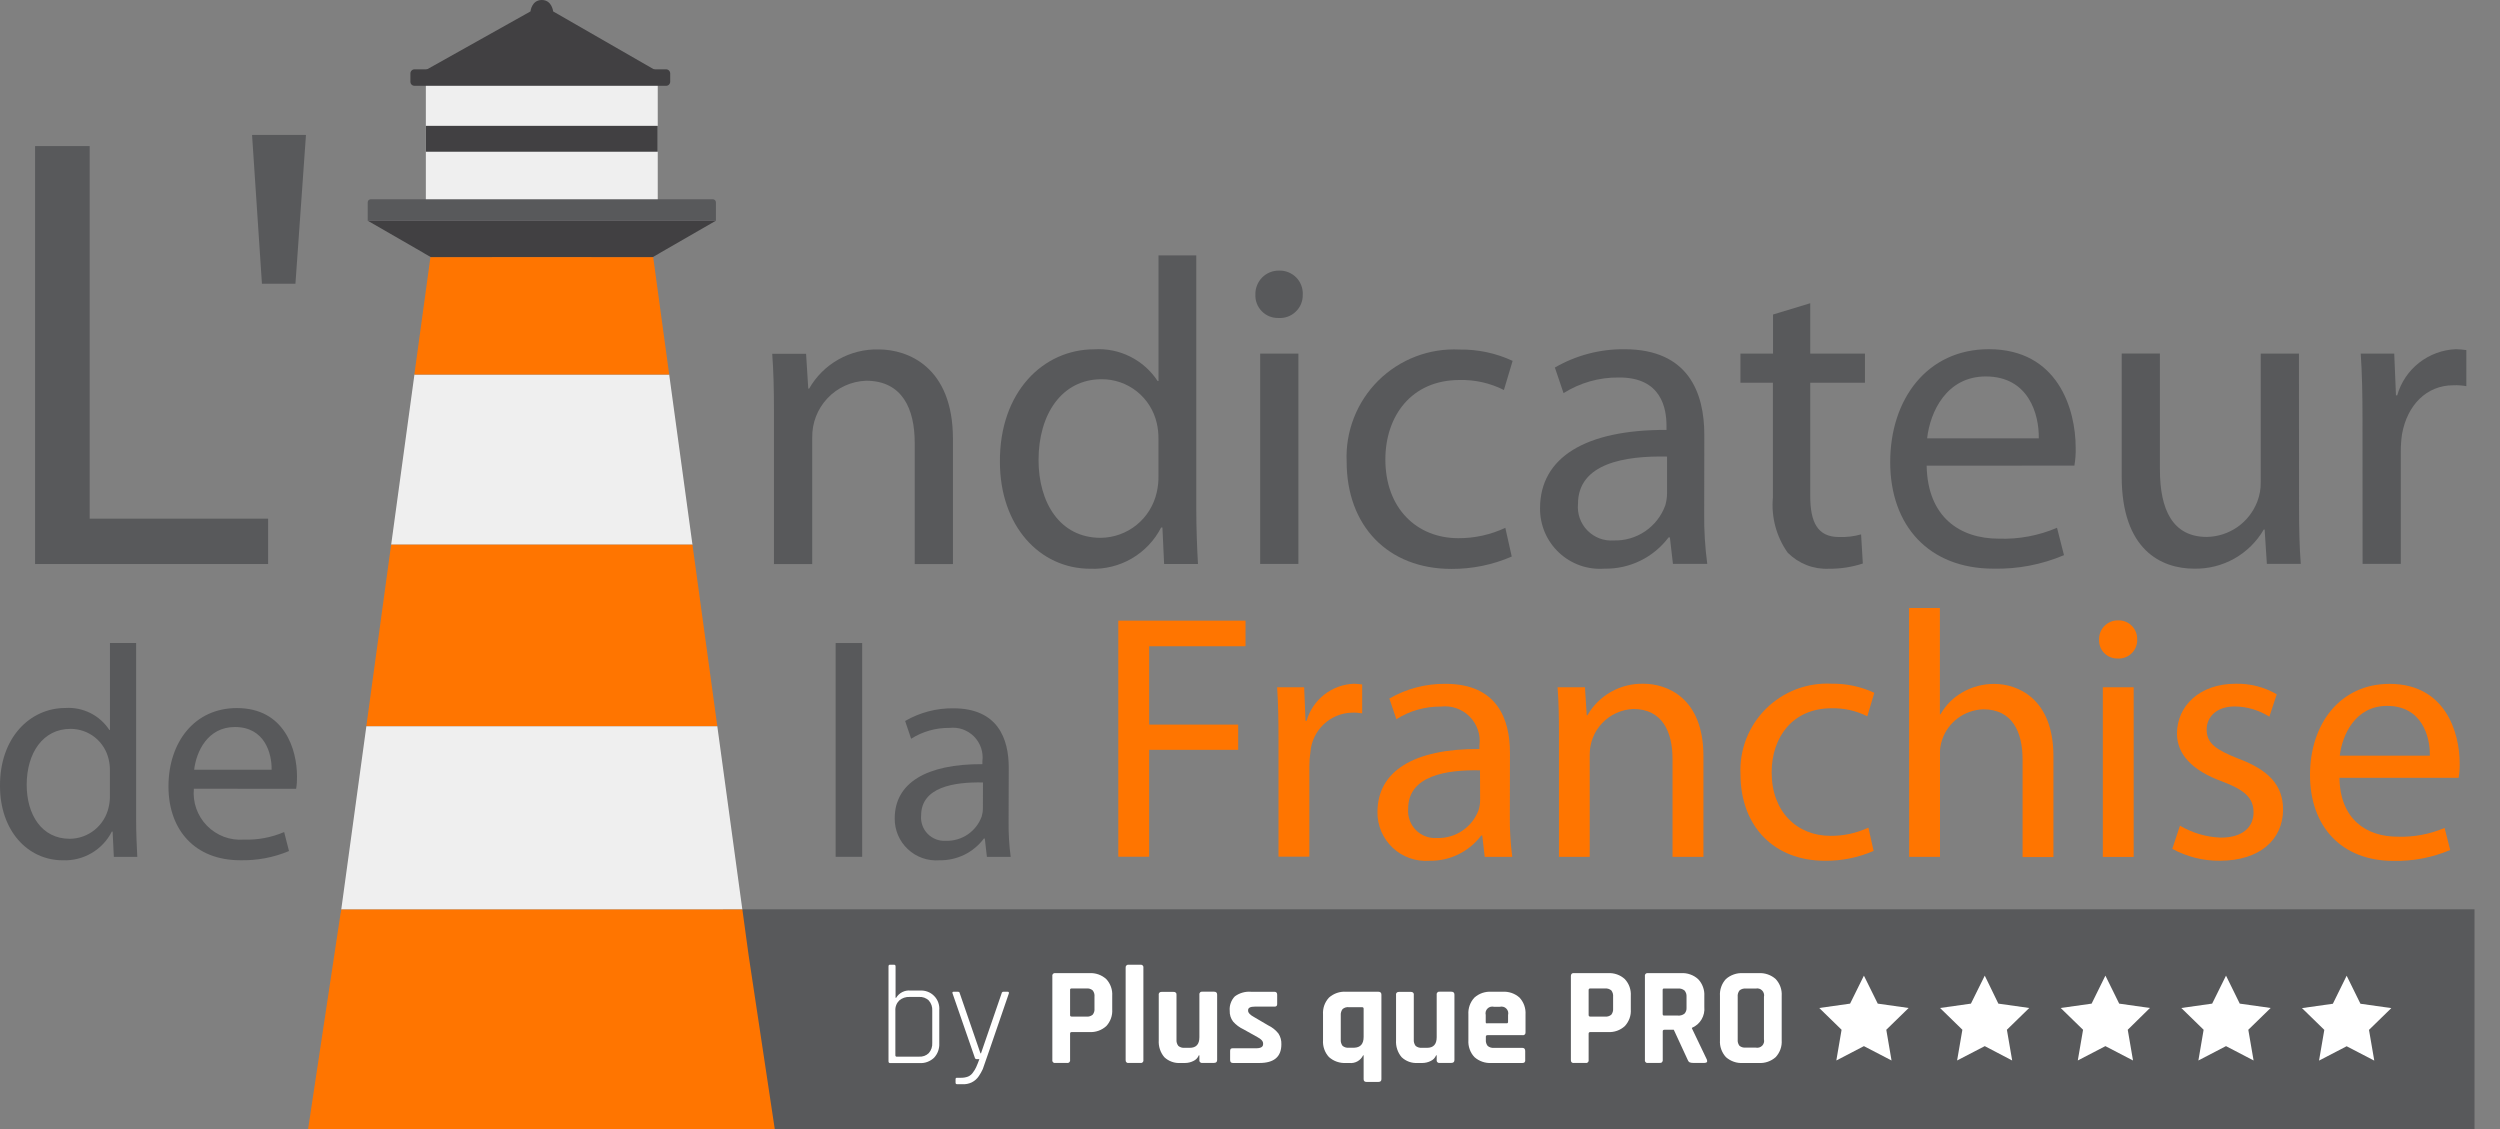 <svg width="62" height="28" viewBox="0 0 62 28" fill="none" xmlns="http://www.w3.org/2000/svg">
<rect x="0" y="0" width="62" height="28" fill="#808080" stroke="none"/>
<path d="M61.368 22.551H17.932V28H61.368V22.551Z" fill="#58595B"/>
<path d="M0.87 3.623H2.224V12.863H6.649V13.988H0.87V3.623Z" fill="#58595B"/>
<path d="M7.588 3.346L7.327 7.036H6.496L6.251 3.346H7.588Z" fill="#58595B"/>
<path d="M19.194 10.186C19.194 9.637 19.183 9.205 19.151 8.774H19.991L20.045 9.637H20.067C20.24 9.334 20.492 9.084 20.795 8.914C21.099 8.743 21.443 8.657 21.791 8.666C22.514 8.666 23.633 9.097 23.633 10.886V13.989H22.685V10.982C22.685 10.142 22.378 9.442 21.478 9.442C21.116 9.456 20.772 9.611 20.523 9.875C20.273 10.139 20.137 10.49 20.143 10.853V13.989H19.194L19.194 10.186Z" fill="#58595B"/>
<path d="M29.668 6.334V12.64C29.668 13.104 29.689 13.631 29.71 13.987H28.87L28.828 13.082H28.796C28.632 13.403 28.379 13.669 28.068 13.851C27.756 14.032 27.399 14.12 27.04 14.105C25.778 14.105 24.798 13.038 24.798 11.454C24.787 9.715 25.877 8.663 27.136 8.663C27.444 8.643 27.752 8.705 28.029 8.844C28.305 8.982 28.54 9.191 28.709 9.449H28.731V6.334H29.668ZM28.73 10.892C28.732 10.758 28.718 10.624 28.688 10.493C28.617 10.183 28.443 9.906 28.195 9.708C27.946 9.51 27.637 9.403 27.319 9.405C26.338 9.405 25.756 10.267 25.756 11.409C25.756 12.465 26.284 13.338 27.297 13.338C27.622 13.335 27.938 13.221 28.19 13.016C28.443 12.81 28.618 12.524 28.688 12.206C28.719 12.072 28.733 11.935 28.73 11.797V10.892Z" fill="#58595B"/>
<path d="M32.308 7.304C32.311 7.383 32.297 7.461 32.267 7.535C32.237 7.608 32.192 7.674 32.135 7.728C32.079 7.783 32.011 7.826 31.937 7.853C31.863 7.88 31.784 7.891 31.705 7.886C31.628 7.888 31.552 7.874 31.482 7.846C31.411 7.817 31.346 7.774 31.293 7.719C31.239 7.665 31.197 7.6 31.17 7.528C31.142 7.457 31.13 7.38 31.134 7.304C31.131 7.226 31.145 7.148 31.175 7.075C31.204 7.002 31.247 6.936 31.303 6.88C31.358 6.825 31.424 6.781 31.497 6.752C31.57 6.723 31.648 6.709 31.727 6.711C31.805 6.709 31.882 6.723 31.954 6.753C32.026 6.782 32.092 6.826 32.146 6.881C32.201 6.937 32.243 7.003 32.271 7.076C32.299 7.149 32.312 7.226 32.309 7.304H32.308ZM31.252 13.985V8.769H32.2V13.985L31.252 13.985Z" fill="#58595B"/>
<path d="M37.491 13.802C37.019 14.008 36.509 14.112 35.994 14.109C34.42 14.109 33.397 13.042 33.397 11.449C33.38 11.078 33.442 10.707 33.577 10.361C33.712 10.015 33.918 9.701 34.182 9.439C34.446 9.177 34.762 8.974 35.109 8.841C35.456 8.708 35.827 8.65 36.198 8.669C36.652 8.662 37.102 8.758 37.513 8.95L37.297 9.672C36.956 9.5 36.579 9.415 36.198 9.424C35.002 9.424 34.357 10.318 34.357 11.396C34.357 12.603 35.133 13.347 36.167 13.347C36.569 13.349 36.967 13.261 37.332 13.09L37.491 13.802Z" fill="#58595B"/>
<path d="M42.264 12.735C42.259 13.152 42.285 13.57 42.34 13.984H41.489L41.413 13.327H41.381C41.196 13.573 40.956 13.772 40.678 13.907C40.401 14.042 40.096 14.109 39.788 14.103C39.583 14.118 39.377 14.091 39.183 14.022C38.989 13.953 38.812 13.845 38.662 13.704C38.512 13.563 38.393 13.393 38.312 13.204C38.232 13.014 38.191 12.81 38.193 12.605C38.193 11.345 39.319 10.654 41.329 10.662V10.559C41.329 10.139 41.211 9.353 40.144 9.362C39.66 9.357 39.185 9.492 38.776 9.75L38.561 9.115C39.084 8.812 39.68 8.655 40.285 8.661C41.88 8.661 42.267 9.749 42.267 10.784L42.264 12.735ZM41.343 11.323C40.308 11.301 39.134 11.485 39.134 12.498C39.123 12.618 39.138 12.739 39.178 12.852C39.218 12.965 39.283 13.069 39.367 13.155C39.451 13.241 39.553 13.308 39.665 13.351C39.777 13.394 39.898 13.412 40.018 13.403C40.296 13.412 40.571 13.332 40.801 13.175C41.032 13.018 41.206 12.792 41.3 12.53C41.328 12.432 41.343 12.33 41.343 12.228L41.343 11.323Z" fill="#58595B"/>
<path d="M44.894 7.52V8.769H46.251V9.491H44.894V12.305C44.894 12.951 45.077 13.318 45.605 13.318C45.791 13.325 45.976 13.303 46.155 13.253L46.198 13.975C45.927 14.064 45.643 14.108 45.357 14.105C45.168 14.114 44.98 14.083 44.803 14.014C44.627 13.945 44.468 13.84 44.334 13.706C44.053 13.308 43.923 12.823 43.968 12.337V9.491H43.163V8.769H43.971V7.8L44.894 7.52Z" fill="#58595B"/>
<path d="M47.781 11.549C47.804 12.831 48.612 13.359 49.57 13.359C50.066 13.376 50.559 13.284 51.014 13.089L51.187 13.768C50.635 14.002 50.04 14.116 49.441 14.103C47.835 14.103 46.877 13.036 46.877 11.462C46.877 9.888 47.803 8.66 49.322 8.66C51.036 8.66 51.477 10.147 51.477 11.105C51.481 11.253 51.47 11.402 51.445 11.547L47.781 11.549ZM50.562 10.87C50.572 10.278 50.313 9.336 49.247 9.336C48.277 9.336 47.868 10.208 47.793 10.87H50.562Z" fill="#58595B"/>
<path d="M57.016 12.552C57.016 13.101 57.027 13.575 57.059 13.984H56.218L56.163 13.132H56.142C55.967 13.433 55.715 13.682 55.412 13.853C55.109 14.023 54.765 14.11 54.417 14.103C53.599 14.103 52.618 13.639 52.618 11.817V8.768H53.566V11.645C53.566 12.636 53.879 13.316 54.73 13.316C55.002 13.311 55.266 13.225 55.489 13.07C55.711 12.914 55.882 12.695 55.98 12.442C56.04 12.287 56.069 12.123 56.066 11.957V8.77H57.014L57.016 12.552Z" fill="#58595B"/>
<path d="M58.59 10.396C58.59 9.782 58.579 9.254 58.546 8.769H59.377L59.42 9.804H59.451C59.542 9.484 59.732 9.201 59.994 8.996C60.255 8.791 60.575 8.673 60.907 8.66C60.993 8.662 61.079 8.669 61.165 8.682V9.577C61.058 9.558 60.95 9.55 60.842 9.555C60.175 9.555 59.7 10.05 59.571 10.762C59.549 10.908 59.539 11.056 59.54 11.204V13.984H58.592L58.59 10.396Z" fill="#58595B"/>
<path d="M3.376 15.947V20.317C3.376 20.638 3.391 21.004 3.405 21.251H2.823L2.793 20.624H2.773C2.66 20.847 2.485 21.032 2.269 21.158C2.053 21.284 1.805 21.346 1.556 21.335C0.681 21.335 -0 20.595 -0 19.493C-0.007 18.29 0.748 17.558 1.621 17.558C1.835 17.544 2.048 17.587 2.24 17.683C2.432 17.779 2.595 17.924 2.712 18.103H2.727V15.947H3.376ZM2.726 19.107C2.727 19.014 2.716 18.921 2.695 18.831C2.646 18.616 2.526 18.424 2.353 18.286C2.181 18.149 1.967 18.075 1.747 18.076C1.066 18.076 0.662 18.673 0.662 19.465C0.662 20.197 1.029 20.802 1.731 20.802C1.957 20.8 2.175 20.721 2.35 20.579C2.525 20.436 2.647 20.238 2.695 20.018C2.717 19.924 2.728 19.828 2.726 19.732V19.107Z" fill="#58595B"/>
<path d="M4.808 19.561C4.792 19.729 4.813 19.898 4.869 20.056C4.926 20.215 5.016 20.359 5.134 20.479C5.252 20.599 5.395 20.692 5.552 20.752C5.71 20.811 5.878 20.835 6.046 20.822C6.39 20.834 6.731 20.77 7.047 20.635L7.167 21.106C6.784 21.267 6.371 21.344 5.956 21.334C4.845 21.334 4.178 20.594 4.178 19.503C4.178 18.412 4.82 17.56 5.874 17.56C7.058 17.56 7.366 18.591 7.366 19.256C7.368 19.358 7.361 19.461 7.344 19.562L4.808 19.561ZM6.736 19.09C6.743 18.681 6.564 18.03 5.825 18.03C5.152 18.03 4.868 18.635 4.815 19.09H6.736Z" fill="#58595B"/>
<path d="M20.724 15.947H21.382V21.249H20.724V15.947Z" fill="#58595B"/>
<path d="M25.013 20.384C25.01 20.674 25.027 20.963 25.065 21.25H24.475L24.423 20.795H24.401C24.273 20.966 24.106 21.105 23.914 21.199C23.721 21.292 23.509 21.339 23.296 21.335C23.153 21.346 23.01 21.327 22.875 21.279C22.741 21.232 22.618 21.157 22.514 21.059C22.409 20.961 22.327 20.843 22.271 20.712C22.215 20.58 22.187 20.439 22.189 20.296C22.189 19.422 22.966 18.944 24.363 18.951V18.88C24.378 18.769 24.367 18.656 24.331 18.549C24.295 18.443 24.235 18.346 24.157 18.266C24.078 18.187 23.982 18.126 23.876 18.088C23.77 18.051 23.657 18.039 23.545 18.052C23.209 18.048 22.88 18.141 22.596 18.321L22.447 17.88C22.81 17.67 23.223 17.561 23.642 17.566C24.748 17.566 25.017 18.321 25.017 19.038L25.013 20.384ZM24.378 19.405C23.662 19.391 22.844 19.518 22.844 20.224C22.836 20.307 22.847 20.39 22.875 20.469C22.902 20.548 22.947 20.619 23.006 20.679C23.064 20.739 23.135 20.785 23.213 20.815C23.291 20.845 23.374 20.857 23.458 20.852C23.651 20.858 23.841 20.802 24.001 20.694C24.16 20.585 24.282 20.428 24.347 20.246C24.366 20.18 24.376 20.111 24.376 20.041L24.378 19.405Z" fill="#58595B"/>
<path d="M27.734 15.392H30.889V16.027H28.499V17.97H30.707V18.596H28.499V21.247H27.734V15.392Z" fill="#FF7500"/>
<path d="M31.707 18.356C31.707 17.861 31.699 17.435 31.673 17.044H32.343L32.377 17.878H32.403C32.477 17.62 32.63 17.392 32.841 17.227C33.052 17.062 33.31 16.967 33.578 16.957C33.646 16.959 33.715 16.965 33.782 16.975V17.691C33.696 17.676 33.609 17.67 33.522 17.674C33.261 17.682 33.013 17.786 32.825 17.965C32.636 18.145 32.52 18.388 32.499 18.647C32.481 18.765 32.472 18.884 32.472 19.004V21.246H31.707V18.356Z" fill="#FF7500"/>
<path d="M37.444 20.243C37.44 20.58 37.461 20.917 37.504 21.251H36.821L36.76 20.721H36.734C36.585 20.92 36.39 21.08 36.166 21.189C35.943 21.298 35.696 21.352 35.447 21.347C35.282 21.359 35.116 21.337 34.96 21.281C34.804 21.226 34.66 21.139 34.54 21.026C34.419 20.912 34.323 20.775 34.257 20.623C34.192 20.47 34.159 20.306 34.161 20.14C34.161 19.122 35.065 18.566 36.69 18.575V18.488C36.707 18.358 36.694 18.226 36.652 18.102C36.61 17.978 36.54 17.865 36.448 17.772C36.356 17.679 36.243 17.608 36.12 17.565C35.996 17.522 35.864 17.507 35.734 17.523C35.343 17.519 34.96 17.628 34.63 17.836L34.456 17.324C34.879 17.08 35.359 16.954 35.847 16.959C37.134 16.959 37.447 17.837 37.447 18.671L37.444 20.243ZM36.704 19.104C35.87 19.087 34.923 19.235 34.923 20.052C34.914 20.149 34.926 20.247 34.959 20.338C34.991 20.43 35.043 20.514 35.111 20.583C35.179 20.653 35.262 20.707 35.353 20.741C35.444 20.775 35.541 20.79 35.639 20.782C35.863 20.79 36.085 20.726 36.27 20.599C36.456 20.473 36.597 20.291 36.673 20.079C36.696 20 36.708 19.918 36.707 19.835L36.704 19.104Z" fill="#FF7500"/>
<path d="M38.662 18.182C38.662 17.739 38.654 17.392 38.628 17.044H39.307L39.351 17.739H39.368C39.508 17.495 39.711 17.294 39.956 17.156C40.201 17.019 40.478 16.95 40.759 16.957C41.341 16.957 42.245 17.306 42.245 18.748V21.25H41.479V18.826C41.479 18.147 41.225 17.583 40.505 17.583C40.212 17.595 39.936 17.72 39.734 17.933C39.532 18.145 39.422 18.428 39.425 18.721V21.25H38.662V18.182Z" fill="#FF7500"/>
<path d="M46.466 21.103C46.085 21.268 45.674 21.351 45.259 21.347C43.989 21.347 43.164 20.486 43.164 19.199C43.15 18.9 43.199 18.601 43.308 18.321C43.417 18.042 43.584 17.788 43.796 17.577C44.009 17.366 44.264 17.201 44.544 17.094C44.824 16.988 45.123 16.94 45.423 16.956C45.789 16.95 46.152 17.027 46.483 17.182L46.309 17.764C46.035 17.626 45.73 17.558 45.423 17.565C44.458 17.565 43.937 18.281 43.937 19.155C43.937 20.129 44.562 20.729 45.397 20.729C45.721 20.732 46.042 20.662 46.336 20.525L46.466 21.103Z" fill="#FF7500"/>
<path d="M47.344 15.079H48.109V17.713H48.126C48.255 17.484 48.445 17.295 48.675 17.166C48.913 17.03 49.183 16.96 49.457 16.961C50.022 16.961 50.925 17.311 50.925 18.752V21.255H50.16V18.835C50.16 18.157 49.909 17.591 49.187 17.591C48.959 17.598 48.739 17.674 48.556 17.809C48.373 17.944 48.236 18.133 48.164 18.348C48.124 18.466 48.106 18.59 48.112 18.713V21.251H47.347L47.344 15.079Z" fill="#FF7500"/>
<path d="M53.003 15.862C53.005 15.925 52.993 15.989 52.969 16.047C52.945 16.106 52.909 16.16 52.863 16.204C52.818 16.248 52.763 16.282 52.703 16.304C52.644 16.326 52.58 16.335 52.517 16.331C52.455 16.332 52.394 16.321 52.337 16.298C52.279 16.275 52.228 16.24 52.184 16.196C52.141 16.152 52.108 16.1 52.086 16.042C52.063 15.985 52.054 15.923 52.056 15.861C52.055 15.799 52.066 15.736 52.09 15.677C52.113 15.619 52.148 15.566 52.193 15.521C52.237 15.477 52.29 15.442 52.349 15.418C52.407 15.395 52.47 15.384 52.533 15.385C52.595 15.384 52.658 15.395 52.716 15.418C52.774 15.442 52.826 15.477 52.87 15.522C52.914 15.566 52.949 15.62 52.971 15.678C52.994 15.736 53.005 15.799 53.002 15.861L53.003 15.862ZM52.15 21.252V17.044H52.915V21.252H52.15Z" fill="#FF7500"/>
<path d="M54.063 20.477C54.372 20.659 54.721 20.761 55.079 20.773C55.628 20.773 55.888 20.503 55.888 20.147C55.888 19.791 55.67 19.591 55.114 19.382C54.349 19.104 53.989 18.696 53.989 18.192C53.989 17.514 54.545 16.957 55.441 16.957C55.799 16.948 56.153 17.038 56.463 17.218L56.28 17.774C56.023 17.611 55.725 17.523 55.42 17.52C54.968 17.52 54.725 17.781 54.725 18.094C54.725 18.443 54.968 18.598 55.516 18.816C56.232 19.085 56.62 19.451 56.62 20.076C56.62 20.824 56.038 21.346 55.055 21.346C54.642 21.351 54.235 21.249 53.873 21.051L54.063 20.477Z" fill="#FF7500"/>
<path d="M58.018 19.289C58.036 20.323 58.687 20.75 59.462 20.75C59.861 20.763 60.258 20.689 60.626 20.533L60.765 21.08C60.32 21.268 59.84 21.36 59.357 21.35C58.062 21.35 57.288 20.489 57.288 19.22C57.288 17.952 58.036 16.96 59.261 16.96C60.643 16.96 61 18.16 61 18.933C61.003 19.052 60.994 19.172 60.974 19.29L58.018 19.289ZM60.26 18.741C60.27 18.264 60.061 17.506 59.201 17.506C58.418 17.506 58.09 18.211 58.026 18.741H60.26Z" fill="#FF7500"/>
<path d="M13.437 4.97H16.312V1.961H10.561V4.97H13.437Z" fill="#EFEFEF"/>
<path d="M16.191 6.375L16.325 6.298L16.396 6.256L17.755 5.473H9.118L10.477 6.256L10.547 6.298L10.681 6.375L13.436 6.377L16.191 6.375Z" fill="#414042"/>
<path d="M13.437 2.004H16.379V1.773H10.495V2.004H13.437Z" fill="#414142"/>
<path d="M13.437 3.763H16.312V3.121H10.561V3.763H13.437Z" fill="#414042"/>
<path d="M16.309 1.773L13.718 0.283C13.718 0.283 13.69 0.001 13.437 0C13.183 0 13.156 0.283 13.156 0.283L10.496 1.773H16.309Z" fill="#414042"/>
<path d="M13.437 13.508H17.173L16.596 9.289H10.278L9.701 13.508H13.437Z" fill="#EFEFEF"/>
<path d="M13.436 22.556H18.41L17.789 18.009H9.086L8.463 22.556H13.436Z" fill="#EFEFEF"/>
<path d="M13.437 9.289H16.596L16.199 6.375H16.19L16.186 6.377H10.687L10.682 6.375H10.675L10.276 9.289H13.437H13.437Z" fill="#FF7500"/>
<path d="M13.436 6.377H16.186L16.191 6.375L13.437 6.377L10.683 6.375L10.687 6.377H13.436Z" fill="url(#paint0_linear_18826_150271)"/>
<path d="M13.436 6.377H16.186L16.191 6.375L13.437 6.377L10.683 6.375L10.687 6.377H13.436Z" fill="#FF7500"/>
<path d="M13.437 18.008H17.789L17.173 13.508H9.7L9.085 18.008H13.437Z" fill="#FF7500"/>
<path d="M18.566 23.693L18.411 22.557H8.463L8.452 22.639H8.448L7.641 28H19.214L18.566 23.693Z" fill="#FF7500"/>
<path d="M13.437 5.473H17.755V5.019C17.755 5.009 17.753 4.999 17.749 4.989C17.745 4.98 17.74 4.971 17.733 4.964C17.725 4.957 17.717 4.951 17.707 4.947C17.698 4.943 17.688 4.941 17.678 4.941H9.197C9.186 4.941 9.176 4.943 9.167 4.947C9.157 4.951 9.149 4.957 9.142 4.964C9.134 4.971 9.129 4.98 9.125 4.989C9.121 4.999 9.119 5.009 9.119 5.019V5.473H13.437Z" fill="#58595B"/>
<path d="M13.399 2.128H16.519C16.546 2.128 16.572 2.118 16.591 2.099C16.61 2.079 16.621 2.053 16.621 2.026V1.822C16.621 1.795 16.61 1.769 16.591 1.749C16.572 1.73 16.546 1.719 16.519 1.719H10.28C10.253 1.719 10.227 1.73 10.208 1.749C10.188 1.769 10.178 1.795 10.178 1.822V2.026C10.178 2.053 10.188 2.079 10.208 2.099C10.227 2.118 10.253 2.128 10.28 2.128H13.399Z" fill="#414042"/>
<path d="M22.035 26.32V23.967C22.035 23.94 22.046 23.925 22.07 23.925H22.172C22.198 23.925 22.21 23.94 22.21 23.967V24.746H22.224C22.26 24.685 22.314 24.635 22.378 24.603C22.441 24.571 22.513 24.558 22.584 24.566H22.809C22.875 24.561 22.94 24.57 23.002 24.593C23.063 24.615 23.119 24.651 23.165 24.698C23.211 24.744 23.247 24.8 23.269 24.862C23.291 24.923 23.3 24.989 23.294 25.054V25.872C23.298 25.938 23.288 26.004 23.266 26.066C23.244 26.128 23.209 26.184 23.164 26.233C23.117 26.277 23.061 26.312 23 26.335C22.939 26.358 22.874 26.368 22.809 26.364H22.068C22.046 26.361 22.035 26.346 22.035 26.32ZM22.239 26.205H22.791C22.835 26.208 22.88 26.202 22.922 26.187C22.964 26.172 23.002 26.148 23.034 26.117C23.064 26.083 23.088 26.042 23.102 25.999C23.117 25.955 23.123 25.909 23.12 25.863V25.063C23.126 24.971 23.095 24.881 23.034 24.812C23.002 24.781 22.963 24.758 22.922 24.742C22.88 24.727 22.835 24.721 22.791 24.724H22.561C22.466 24.719 22.373 24.75 22.301 24.812C22.268 24.845 22.242 24.884 22.226 24.927C22.209 24.971 22.202 25.017 22.205 25.063V26.175C22.206 26.179 22.207 26.184 22.209 26.188C22.211 26.192 22.214 26.196 22.217 26.199C22.221 26.202 22.225 26.204 22.229 26.205C22.234 26.207 22.238 26.207 22.243 26.206L22.239 26.205Z" fill="white"/>
<path d="M23.863 26.888H23.736C23.731 26.889 23.726 26.888 23.721 26.886C23.716 26.885 23.711 26.882 23.707 26.878C23.704 26.874 23.701 26.87 23.7 26.865C23.698 26.86 23.698 26.854 23.698 26.849V26.766C23.697 26.761 23.697 26.756 23.699 26.751C23.7 26.745 23.703 26.741 23.707 26.737C23.711 26.733 23.715 26.731 23.72 26.729C23.726 26.728 23.731 26.727 23.736 26.729H23.831C23.892 26.73 23.952 26.72 24.008 26.699C24.061 26.676 24.105 26.638 24.135 26.59C24.164 26.551 24.189 26.509 24.209 26.466C24.241 26.393 24.267 26.328 24.288 26.267H24.222C24.211 26.268 24.199 26.264 24.19 26.256C24.181 26.249 24.176 26.238 24.174 26.226L23.623 24.636C23.614 24.608 23.623 24.595 23.651 24.595H23.758C23.769 24.595 23.78 24.599 23.789 24.606C23.797 24.614 23.802 24.624 23.803 24.636L24.315 26.122H24.329L24.84 24.636C24.841 24.624 24.846 24.614 24.855 24.606C24.863 24.599 24.874 24.595 24.886 24.595H24.988C25.015 24.595 25.026 24.608 25.02 24.636C24.606 25.846 24.39 26.472 24.373 26.514C24.346 26.573 24.314 26.629 24.278 26.683C24.233 26.752 24.172 26.807 24.099 26.843C24.026 26.878 23.944 26.894 23.863 26.888Z" fill="white"/>
<path d="M26.465 26.361H26.171C26.161 26.363 26.151 26.362 26.141 26.359C26.131 26.356 26.123 26.351 26.116 26.344C26.109 26.337 26.103 26.328 26.1 26.318C26.097 26.309 26.096 26.299 26.098 26.289V24.206C26.096 24.197 26.097 24.186 26.1 24.177C26.103 24.167 26.109 24.159 26.116 24.151C26.123 24.144 26.131 24.139 26.141 24.136C26.151 24.133 26.161 24.132 26.171 24.134H27.015C27.092 24.129 27.168 24.14 27.24 24.165C27.312 24.19 27.378 24.23 27.435 24.281C27.487 24.337 27.527 24.403 27.552 24.474C27.578 24.546 27.588 24.622 27.583 24.698V25.031C27.588 25.107 27.578 25.183 27.552 25.255C27.527 25.326 27.487 25.392 27.435 25.448C27.378 25.499 27.312 25.539 27.24 25.564C27.168 25.589 27.092 25.6 27.015 25.595H26.579C26.551 25.595 26.538 25.609 26.538 25.634V26.289C26.54 26.299 26.539 26.309 26.536 26.318C26.532 26.328 26.527 26.337 26.52 26.344C26.513 26.351 26.504 26.356 26.495 26.359C26.485 26.362 26.475 26.363 26.465 26.361ZM26.576 25.212H26.943C26.971 25.215 26.999 25.212 27.025 25.204C27.052 25.196 27.077 25.182 27.098 25.165C27.133 25.121 27.149 25.066 27.143 25.01V24.72C27.15 24.663 27.134 24.606 27.098 24.561C27.077 24.543 27.052 24.529 27.025 24.521C26.999 24.513 26.971 24.511 26.943 24.514H26.576C26.57 24.513 26.565 24.513 26.56 24.515C26.555 24.516 26.55 24.519 26.547 24.523C26.543 24.526 26.54 24.531 26.538 24.536C26.537 24.541 26.537 24.547 26.538 24.552V25.172C26.537 25.177 26.538 25.182 26.539 25.187C26.541 25.192 26.543 25.197 26.547 25.201C26.551 25.204 26.555 25.207 26.56 25.209C26.565 25.211 26.57 25.211 26.576 25.21V25.212Z" fill="white"/>
<path d="M28.284 26.361H27.989C27.979 26.363 27.969 26.362 27.959 26.359C27.95 26.356 27.941 26.351 27.934 26.343C27.927 26.336 27.922 26.328 27.919 26.318C27.916 26.309 27.915 26.299 27.916 26.289V23.999C27.915 23.989 27.916 23.979 27.919 23.969C27.922 23.959 27.927 23.951 27.934 23.944C27.941 23.937 27.95 23.931 27.959 23.928C27.969 23.925 27.979 23.924 27.989 23.926H28.284C28.294 23.924 28.304 23.925 28.313 23.928C28.323 23.931 28.331 23.937 28.339 23.944C28.346 23.951 28.351 23.959 28.354 23.969C28.357 23.979 28.358 23.989 28.356 23.999V26.289C28.358 26.299 28.357 26.309 28.354 26.318C28.351 26.328 28.346 26.336 28.339 26.343C28.331 26.351 28.323 26.356 28.313 26.359C28.304 26.362 28.294 26.363 28.284 26.361Z" fill="white"/>
<path d="M29.392 26.362H29.278C29.204 26.367 29.13 26.357 29.061 26.332C28.991 26.307 28.927 26.268 28.874 26.217C28.776 26.1 28.727 25.95 28.737 25.797V24.672C28.735 24.662 28.736 24.652 28.739 24.643C28.742 24.633 28.747 24.624 28.755 24.617C28.762 24.61 28.77 24.605 28.78 24.602C28.789 24.599 28.8 24.598 28.809 24.599H29.104C29.114 24.598 29.124 24.599 29.134 24.602C29.143 24.605 29.152 24.61 29.159 24.617C29.166 24.624 29.172 24.633 29.175 24.643C29.178 24.652 29.178 24.662 29.177 24.672V25.781C29.172 25.838 29.188 25.895 29.224 25.94C29.267 25.974 29.323 25.991 29.378 25.986H29.505C29.664 25.986 29.745 25.899 29.745 25.723V24.667C29.743 24.657 29.744 24.647 29.747 24.637C29.75 24.628 29.755 24.619 29.762 24.612C29.77 24.605 29.778 24.599 29.788 24.596C29.797 24.593 29.807 24.593 29.817 24.594H30.108C30.159 24.594 30.185 24.618 30.185 24.667V26.288C30.185 26.336 30.159 26.36 30.108 26.36H29.817C29.807 26.362 29.797 26.361 29.788 26.358C29.778 26.355 29.77 26.35 29.762 26.343C29.755 26.336 29.75 26.327 29.747 26.317C29.744 26.308 29.743 26.298 29.745 26.288V26.173H29.73C29.705 26.235 29.657 26.286 29.595 26.313C29.532 26.345 29.462 26.361 29.392 26.362Z" fill="white"/>
<path d="M31.234 26.362H30.576C30.53 26.362 30.507 26.337 30.507 26.289V26.067C30.506 26.048 30.51 26.029 30.521 26.012C30.528 26.006 30.537 26.002 30.547 25.999C30.556 25.997 30.566 25.996 30.576 25.997H31.155C31.268 25.997 31.325 25.962 31.325 25.895V25.878C31.325 25.822 31.278 25.769 31.182 25.719L30.84 25.528C30.741 25.482 30.652 25.416 30.58 25.334C30.522 25.257 30.493 25.163 30.497 25.067C30.491 25.002 30.5 24.936 30.522 24.875C30.544 24.813 30.578 24.757 30.624 24.71C30.74 24.625 30.883 24.584 31.026 24.596H31.604C31.651 24.596 31.674 24.62 31.674 24.669V24.894C31.676 24.913 31.671 24.932 31.66 24.948C31.652 24.954 31.644 24.959 31.634 24.962C31.624 24.965 31.614 24.965 31.604 24.964H31.123C31.01 24.964 30.953 24.993 30.953 25.05V25.068C30.953 25.119 31.003 25.17 31.102 25.224L31.451 25.429C31.55 25.476 31.637 25.545 31.705 25.631C31.757 25.711 31.782 25.804 31.778 25.899C31.778 26.208 31.597 26.362 31.234 26.362Z" fill="white"/>
<path d="M33.462 26.362H33.383C33.306 26.367 33.229 26.356 33.156 26.331C33.084 26.307 33.017 26.267 32.959 26.216C32.907 26.16 32.867 26.094 32.842 26.022C32.816 25.95 32.806 25.873 32.811 25.797V25.16C32.806 25.084 32.816 25.007 32.841 24.935C32.867 24.863 32.907 24.796 32.959 24.74C33.017 24.689 33.084 24.65 33.156 24.625C33.229 24.6 33.306 24.59 33.383 24.595H34.182C34.233 24.595 34.259 24.619 34.259 24.668V26.764C34.259 26.81 34.233 26.832 34.182 26.832H33.892C33.842 26.832 33.818 26.81 33.818 26.764V26.172H33.805C33.775 26.235 33.726 26.288 33.664 26.322C33.603 26.356 33.532 26.37 33.462 26.362L33.462 26.362ZM33.818 25.714V25.016C33.818 24.991 33.805 24.978 33.777 24.978H33.452C33.424 24.975 33.396 24.977 33.369 24.985C33.342 24.993 33.318 25.007 33.296 25.025C33.262 25.07 33.246 25.127 33.251 25.184V25.779C33.246 25.836 33.262 25.892 33.296 25.938C33.34 25.973 33.396 25.99 33.452 25.984H33.577C33.738 25.98 33.818 25.892 33.818 25.715V25.714Z" fill="white"/>
<path d="M35.277 26.362H35.162C35.088 26.367 35.015 26.357 34.945 26.332C34.876 26.307 34.812 26.268 34.759 26.217C34.661 26.1 34.612 25.95 34.622 25.797V24.672C34.62 24.662 34.621 24.652 34.624 24.643C34.627 24.633 34.633 24.624 34.64 24.617C34.647 24.61 34.656 24.605 34.665 24.602C34.675 24.599 34.685 24.598 34.695 24.599H34.989C34.999 24.598 35.009 24.599 35.019 24.602C35.028 24.605 35.037 24.61 35.044 24.617C35.051 24.624 35.057 24.633 35.06 24.643C35.063 24.652 35.064 24.662 35.062 24.672V25.781C35.057 25.838 35.074 25.895 35.109 25.94C35.153 25.974 35.208 25.991 35.263 25.986H35.39C35.549 25.986 35.63 25.899 35.63 25.723V24.667C35.628 24.657 35.629 24.647 35.632 24.637C35.635 24.628 35.641 24.619 35.648 24.612C35.655 24.605 35.663 24.599 35.673 24.596C35.682 24.593 35.693 24.593 35.703 24.594H35.993C36.044 24.594 36.07 24.618 36.07 24.667V26.288C36.07 26.336 36.044 26.36 35.993 26.36H35.703C35.693 26.362 35.682 26.361 35.673 26.358C35.663 26.355 35.655 26.35 35.648 26.343C35.641 26.336 35.635 26.327 35.632 26.317C35.629 26.308 35.628 26.298 35.63 26.288V26.173H35.615C35.59 26.235 35.542 26.285 35.48 26.313C35.417 26.345 35.347 26.361 35.277 26.362Z" fill="white"/>
<path d="M37.754 26.362H36.988C36.911 26.367 36.835 26.356 36.762 26.331C36.69 26.306 36.623 26.267 36.566 26.216C36.513 26.16 36.473 26.094 36.448 26.022C36.422 25.95 36.411 25.873 36.416 25.797V25.16C36.411 25.083 36.422 25.007 36.447 24.935C36.473 24.862 36.513 24.796 36.566 24.74C36.623 24.689 36.69 24.65 36.762 24.625C36.835 24.601 36.911 24.59 36.988 24.595H37.262C37.338 24.59 37.415 24.601 37.488 24.625C37.56 24.65 37.627 24.689 37.684 24.74C37.736 24.796 37.776 24.863 37.802 24.935C37.827 25.007 37.838 25.083 37.833 25.16V25.6C37.834 25.61 37.833 25.62 37.83 25.629C37.827 25.639 37.822 25.647 37.815 25.654C37.808 25.662 37.799 25.667 37.789 25.67C37.78 25.673 37.77 25.674 37.76 25.672H36.89C36.863 25.672 36.849 25.685 36.849 25.71V25.787C36.844 25.842 36.861 25.897 36.895 25.94C36.94 25.976 36.997 25.993 37.054 25.987H37.753C37.801 25.987 37.825 26.013 37.825 26.064V26.292C37.827 26.302 37.826 26.312 37.823 26.321C37.82 26.33 37.815 26.339 37.809 26.346C37.793 26.358 37.774 26.364 37.754 26.362ZM36.891 25.377H37.362C37.367 25.378 37.373 25.378 37.378 25.377C37.383 25.375 37.388 25.372 37.391 25.369C37.395 25.365 37.398 25.36 37.399 25.355C37.401 25.35 37.401 25.345 37.4 25.34V25.173C37.407 25.145 37.407 25.115 37.4 25.087C37.392 25.058 37.377 25.033 37.356 25.012C37.336 24.991 37.31 24.976 37.282 24.969C37.254 24.961 37.224 24.961 37.196 24.968H37.05C37.022 24.961 36.992 24.961 36.964 24.969C36.936 24.976 36.91 24.991 36.89 25.012C36.869 25.033 36.854 25.058 36.846 25.087C36.839 25.115 36.839 25.145 36.846 25.173V25.34C36.844 25.346 36.844 25.352 36.846 25.358C36.847 25.364 36.851 25.369 36.856 25.374C36.861 25.378 36.867 25.38 36.873 25.381C36.879 25.381 36.885 25.38 36.891 25.377H36.891Z" fill="white"/>
<path d="M39.326 26.361H39.031C39.021 26.363 39.011 26.362 39.002 26.359C38.992 26.356 38.983 26.351 38.976 26.344C38.969 26.337 38.964 26.328 38.961 26.318C38.958 26.309 38.957 26.299 38.958 26.289V24.206C38.957 24.197 38.958 24.186 38.961 24.177C38.964 24.167 38.969 24.159 38.976 24.151C38.983 24.144 38.992 24.139 39.002 24.136C39.011 24.133 39.021 24.132 39.031 24.134H39.877C39.953 24.129 40.029 24.14 40.101 24.165C40.173 24.19 40.239 24.23 40.295 24.281C40.347 24.337 40.387 24.402 40.413 24.474C40.438 24.546 40.449 24.622 40.444 24.698V25.031C40.449 25.107 40.439 25.183 40.413 25.255C40.387 25.326 40.347 25.392 40.295 25.448C40.239 25.499 40.173 25.539 40.101 25.564C40.029 25.589 39.953 25.6 39.877 25.595H39.44C39.413 25.595 39.398 25.609 39.398 25.634V26.288C39.4 26.298 39.399 26.308 39.396 26.318C39.393 26.328 39.388 26.336 39.381 26.343C39.374 26.35 39.365 26.356 39.355 26.359C39.346 26.362 39.336 26.363 39.326 26.361ZM39.436 25.212H39.803C39.86 25.218 39.916 25.201 39.96 25.165C39.994 25.121 40.01 25.066 40.005 25.011V24.72C40.011 24.663 39.995 24.607 39.96 24.561C39.938 24.544 39.913 24.53 39.886 24.522C39.859 24.514 39.831 24.511 39.803 24.514H39.436C39.431 24.514 39.426 24.514 39.421 24.516C39.416 24.517 39.412 24.52 39.408 24.524C39.404 24.528 39.402 24.532 39.4 24.537C39.398 24.542 39.398 24.547 39.398 24.552V25.172C39.398 25.177 39.398 25.182 39.4 25.187C39.402 25.192 39.405 25.197 39.408 25.2C39.412 25.204 39.416 25.207 39.421 25.209C39.426 25.21 39.431 25.211 39.436 25.211V25.212Z" fill="white"/>
<path d="M41.161 26.361H40.867C40.857 26.363 40.846 26.362 40.837 26.359C40.827 26.356 40.819 26.351 40.812 26.343C40.804 26.336 40.799 26.328 40.796 26.318C40.793 26.309 40.792 26.299 40.794 26.289V24.206C40.792 24.196 40.793 24.186 40.796 24.177C40.799 24.167 40.804 24.158 40.812 24.151C40.819 24.144 40.827 24.139 40.837 24.136C40.846 24.133 40.857 24.132 40.867 24.134H41.692C41.769 24.129 41.846 24.14 41.918 24.166C41.991 24.191 42.057 24.231 42.114 24.283C42.167 24.338 42.208 24.404 42.234 24.477C42.261 24.549 42.272 24.626 42.267 24.702V24.971C42.278 25.079 42.254 25.188 42.199 25.281C42.144 25.375 42.06 25.448 41.96 25.49V25.504L42.33 26.277C42.352 26.332 42.33 26.36 42.272 26.36H41.99C41.96 26.361 41.929 26.357 41.901 26.345C41.879 26.332 41.863 26.311 41.856 26.287L41.51 25.538H41.278C41.25 25.538 41.236 25.552 41.236 25.576V26.287C41.237 26.297 41.237 26.307 41.233 26.317C41.23 26.326 41.225 26.335 41.218 26.342C41.211 26.349 41.202 26.355 41.192 26.358C41.182 26.361 41.172 26.361 41.162 26.36L41.161 26.361ZM41.272 25.186H41.611C41.669 25.192 41.727 25.175 41.774 25.14C41.793 25.12 41.807 25.096 41.816 25.07C41.825 25.044 41.828 25.016 41.826 24.989V24.719C41.828 24.691 41.825 24.662 41.816 24.635C41.807 24.608 41.793 24.584 41.774 24.562C41.727 24.527 41.669 24.509 41.611 24.515H41.272C41.267 24.513 41.262 24.514 41.257 24.515C41.252 24.517 41.247 24.519 41.243 24.523C41.239 24.527 41.237 24.532 41.235 24.537C41.234 24.542 41.233 24.547 41.234 24.552V25.149C41.234 25.154 41.234 25.159 41.236 25.164C41.238 25.169 41.24 25.173 41.244 25.177C41.248 25.18 41.252 25.183 41.257 25.185C41.262 25.187 41.267 25.187 41.272 25.186H41.272Z" fill="white"/>
<path d="M43.615 26.362H43.227C43.15 26.367 43.073 26.357 43.001 26.332C42.928 26.307 42.861 26.268 42.803 26.217C42.751 26.16 42.712 26.094 42.686 26.022C42.66 25.95 42.65 25.873 42.655 25.797V24.699C42.65 24.622 42.66 24.546 42.686 24.474C42.711 24.402 42.751 24.336 42.803 24.28C42.861 24.229 42.928 24.19 43.001 24.165C43.073 24.14 43.15 24.129 43.227 24.134H43.615C43.691 24.129 43.768 24.14 43.84 24.165C43.913 24.19 43.98 24.229 44.037 24.28C44.089 24.336 44.129 24.402 44.155 24.474C44.181 24.546 44.191 24.622 44.186 24.699V25.797C44.191 25.874 44.181 25.95 44.155 26.022C44.129 26.095 44.089 26.161 44.037 26.217C43.98 26.268 43.913 26.307 43.84 26.332C43.768 26.357 43.691 26.367 43.615 26.362ZM43.296 25.981H43.542C43.57 25.987 43.599 25.986 43.627 25.978C43.655 25.97 43.68 25.955 43.701 25.935C43.721 25.915 43.736 25.889 43.744 25.861C43.752 25.834 43.753 25.804 43.746 25.776V24.721C43.753 24.693 43.752 24.663 43.743 24.636C43.735 24.608 43.721 24.583 43.7 24.563C43.68 24.542 43.655 24.527 43.627 24.519C43.599 24.511 43.57 24.51 43.542 24.516H43.296C43.268 24.513 43.24 24.516 43.213 24.524C43.186 24.532 43.161 24.545 43.14 24.563C43.105 24.608 43.089 24.665 43.095 24.722V25.779C43.089 25.835 43.105 25.892 43.14 25.937C43.184 25.971 43.24 25.987 43.296 25.98V25.981Z" fill="white"/>
<path d="M46.225 24.196L46.568 24.89L47.334 24.998L46.78 25.538L46.91 26.3L46.225 25.944L45.541 26.3L45.671 25.538L45.117 24.998L45.882 24.89L46.225 24.196Z" fill="white"/>
<path d="M49.222 24.196L49.559 24.89L50.325 24.998L49.771 25.538L49.902 26.3L49.222 25.944L48.536 26.3L48.667 25.538L48.113 24.998L48.879 24.89L49.222 24.196Z" fill="white"/>
<path d="M52.214 24.196L52.556 24.89L53.318 24.998L52.768 25.538L52.899 26.3L52.214 25.944L51.529 26.3L51.66 25.538L51.105 24.998L51.872 24.89L52.214 24.196Z" fill="white"/>
<path d="M55.205 24.196L55.546 24.89L56.313 24.998L55.758 25.538L55.889 26.3L55.205 25.944L54.52 26.3L54.65 25.538L54.096 24.998L54.862 24.89L55.205 24.196Z" fill="white"/>
<path d="M58.197 24.198L57.855 24.893L57.089 25.001L57.643 25.541L57.512 26.303L58.197 25.947L58.882 26.303L58.751 25.541L59.305 25.001L58.539 24.893L58.197 24.198Z" fill="white"/>
<defs>
<linearGradient id="paint0_linear_18826_150271" x1="9.119" y1="6.376" x2="17.755" y2="6.376" gradientUnits="userSpaceOnUse">
<stop stop-color="#333131"/>
<stop offset="0.5" stop-color="#595A5C"/>
<stop offset="1" stop-color="#333131"/>
</linearGradient>
</defs>
</svg>
